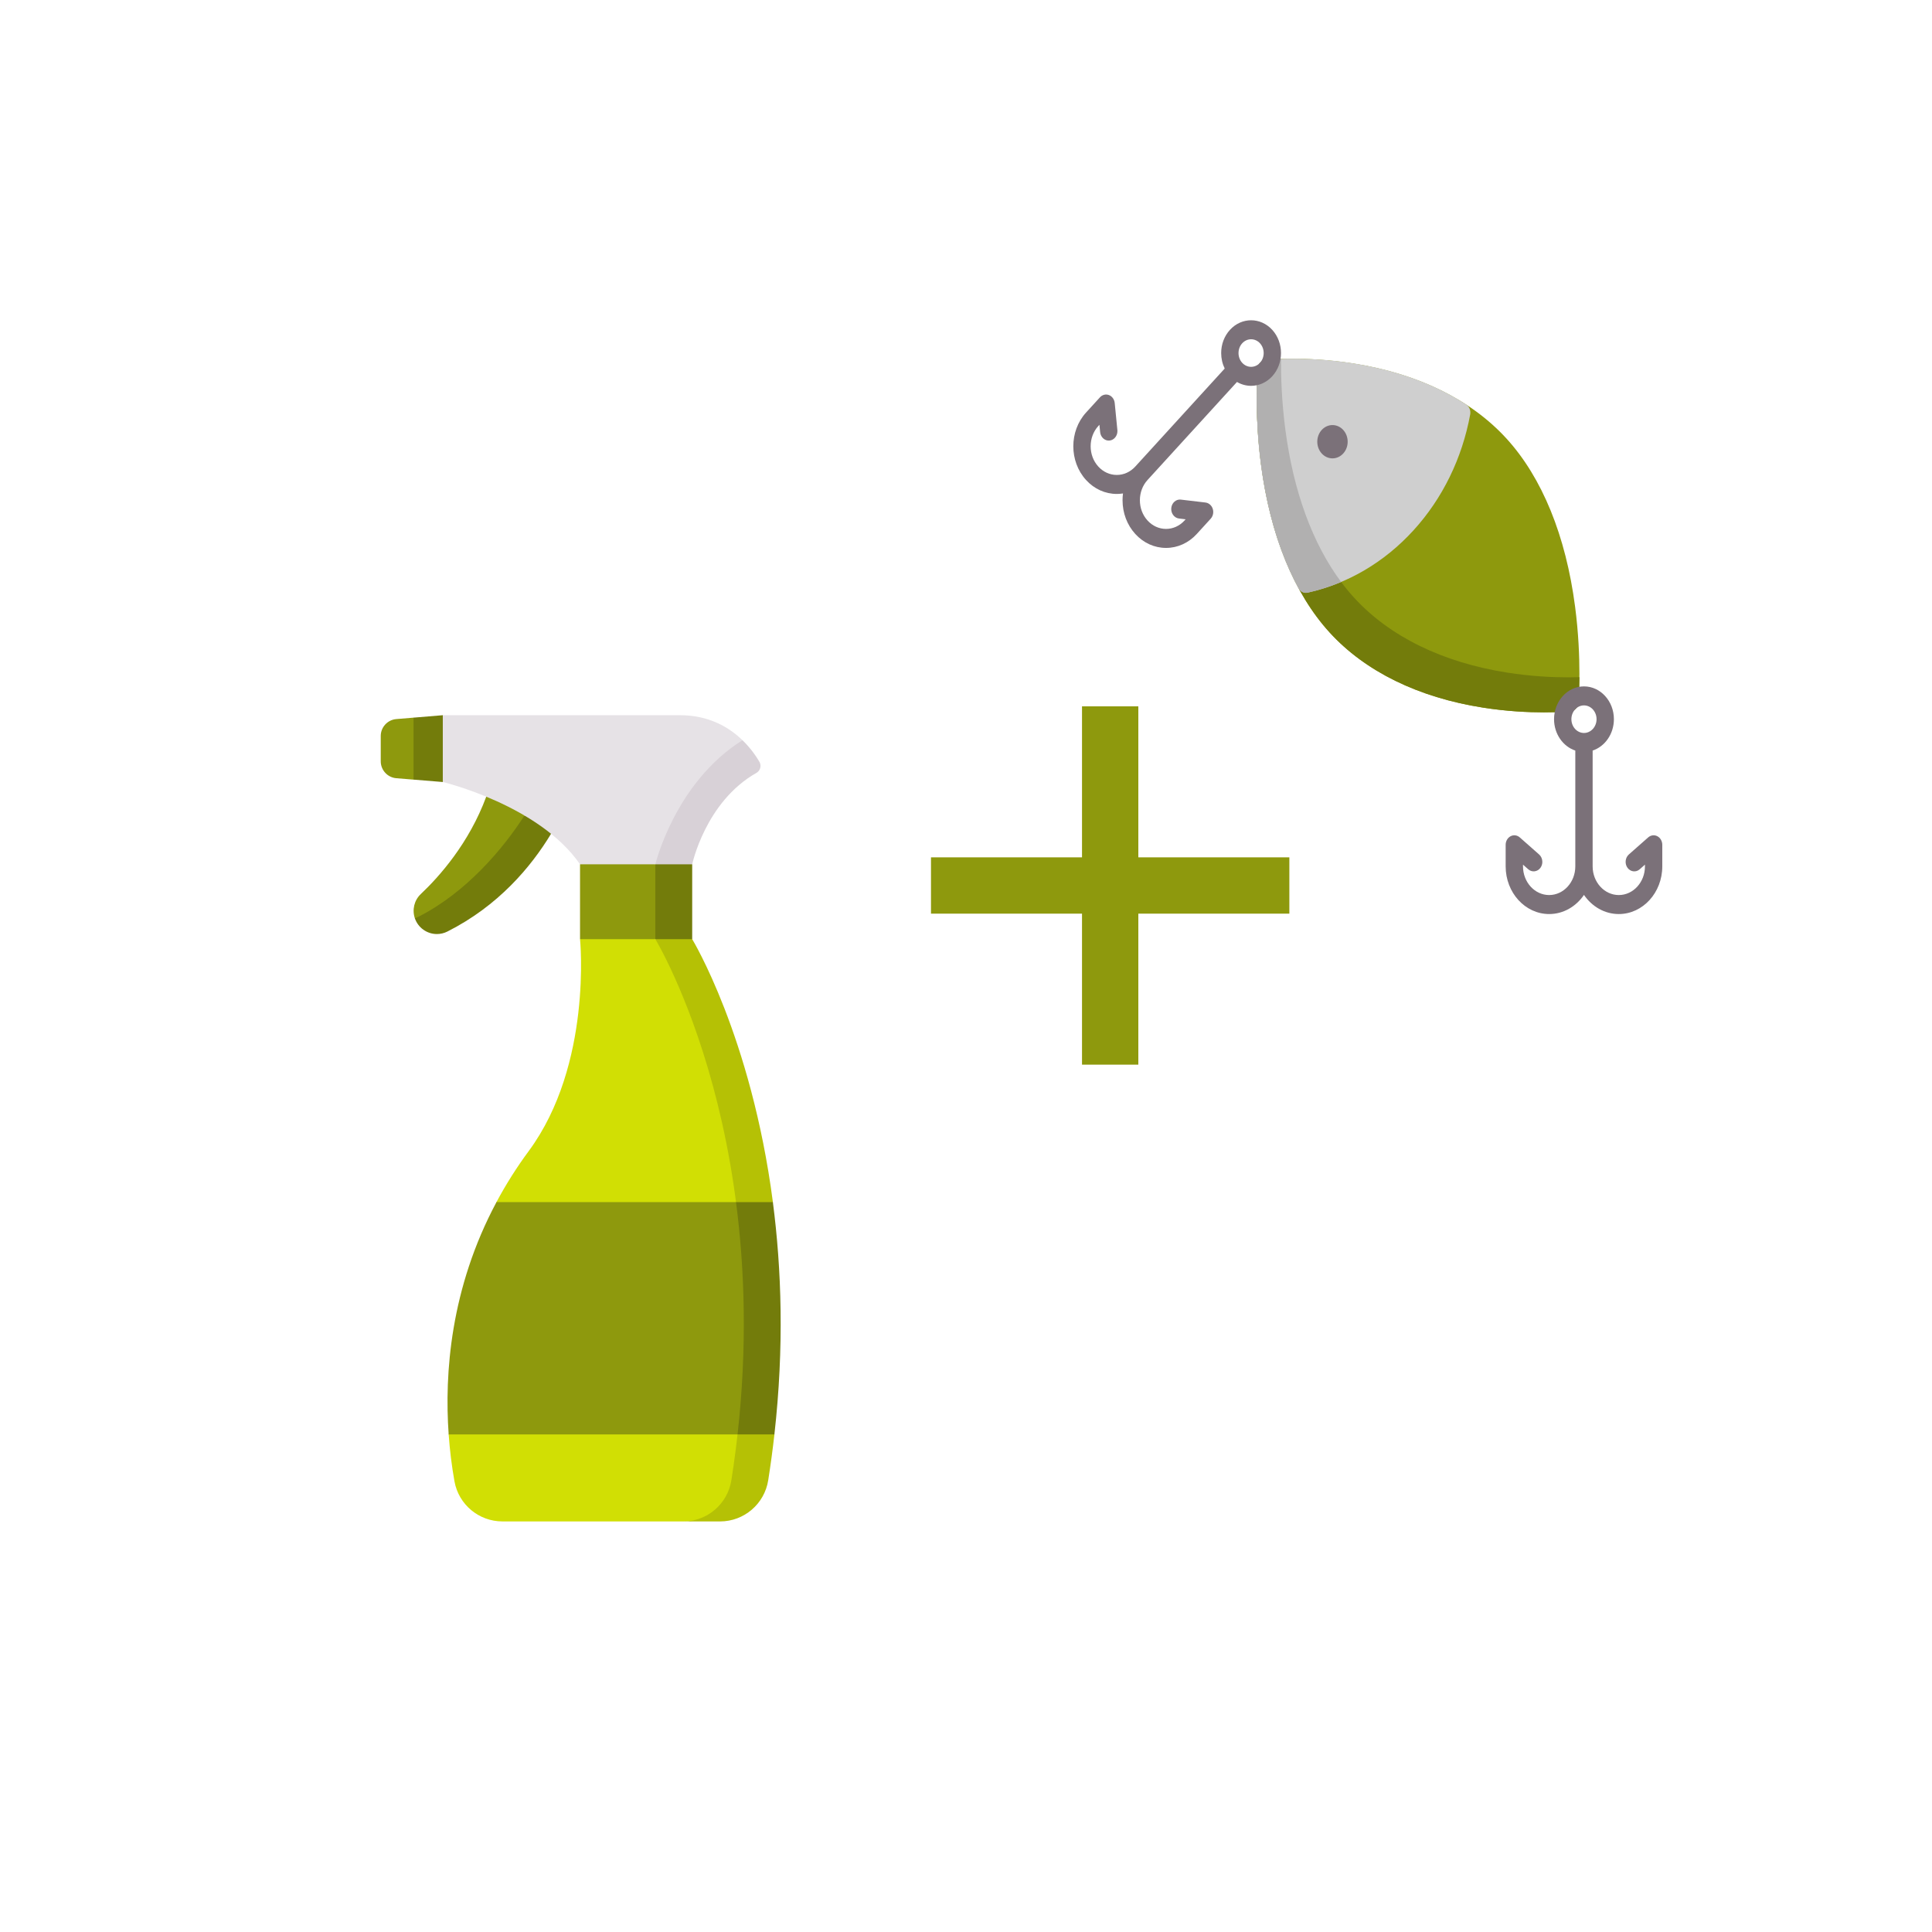 <?xml version="1.0" encoding="UTF-8" standalone="no"?>
<!DOCTYPE svg PUBLIC "-//W3C//DTD SVG 1.1//EN" "http://www.w3.org/Graphics/SVG/1.1/DTD/svg11.dtd">
<svg width="100%" height="100%" viewBox="0 0 512 512" version="1.1" xmlns="http://www.w3.org/2000/svg" xmlns:xlink="http://www.w3.org/1999/xlink" xml:space="preserve" xmlns:serif="http://www.serif.com/" style="fill-rule:evenodd;clip-rule:evenodd;stroke-linejoin:round;stroke-miterlimit:2;">
    <g transform="matrix(0.65,0,0,0.65,69.6,103.096)">
        <g transform="matrix(0.469,0,0,0.514,330.524,-28.287)">
            <path d="M436.2,227.652C428.145,171.391 407.535,125.297 376.59,94.355C345.648,63.41 299.555,42.797 243.293,34.746C201.133,28.711 168.469,31.723 167.102,31.856C163.522,32.197 160.661,35.056 160.316,38.636C160.184,40.008 157.172,72.668 163.207,114.832C171.262,171.09 191.875,217.184 222.817,248.129C253.762,279.074 299.855,299.684 356.113,307.739C376.993,310.727 395.539,311.496 409.109,311.496C422.949,311.496 431.617,310.696 432.309,310.629C435.889,310.284 438.749,307.424 439.094,303.844C439.223,302.477 442.234,269.813 436.199,227.652L436.2,227.652Z" style="fill:rgb(142,153,13);fill-rule:nonzero;"/>
        </g>
        <g transform="matrix(0.469,0,0,0.514,330.524,-28.287)">
            <path d="M430.207,283.734C416.633,283.734 398.09,282.964 377.211,279.977C320.953,271.922 274.859,251.313 243.914,220.367C212.973,189.422 192.359,143.332 184.304,87.07C181.094,64.637 180.445,44.895 180.559,31.125C172.477,31.355 167.609,31.805 167.102,31.852C163.521,32.196 160.661,35.056 160.316,38.637C160.184,40.007 157.172,72.668 163.207,114.832C171.262,171.09 191.875,217.184 222.817,248.129C253.762,279.07 299.855,299.684 356.113,307.739C376.993,310.727 395.539,311.496 409.109,311.496C422.949,311.496 431.617,310.696 432.309,310.629C435.889,310.284 438.749,307.424 439.094,303.844C439.152,303.204 439.848,295.711 439.945,283.598C437.082,283.68 433.828,283.734 430.207,283.734Z" style="fill:rgb(115,124,11);fill-rule:nonzero;"/>
        </g>
        <g transform="matrix(0.469,0,0,0.514,330.524,-28.287)">
            <path d="M341.469,67.262C266.855,22.89 171.14,31.469 167.102,31.852C163.521,32.195 160.66,35.056 160.316,38.637C159.93,42.676 151.352,138.395 195.723,213.007C197.356,215.75 200.561,217.172 203.691,216.543C238.586,209.512 270.383,192.441 295.645,167.183C320.902,141.926 337.973,110.129 345.004,75.23C345.638,72.1 344.215,68.892 341.469,67.262Z" style="fill:rgb(207,207,207);fill-rule:nonzero;"/>
        </g>
        <g transform="matrix(0.469,0,0,0.514,330.524,-28.287)">
            <path d="M238.5,96.828C238.5,104.125 232.586,110.035 225.293,110.035C217.996,110.035 212.082,104.125 212.082,96.828C212.082,89.535 217.996,83.621 225.293,83.621C232.586,83.621 238.5,89.535 238.5,96.828Z" style="fill:rgb(123,113,121);fill-rule:nonzero;"/>
        </g>
        <g transform="matrix(0.469,0,0,0.514,330.524,-28.287)">
            <path d="M184.305,87.07C181.094,64.625 180.445,44.871 180.559,31.098C172.777,31.336 167.941,31.773 167.102,31.852C163.521,32.196 160.661,35.056 160.316,38.637C159.93,42.676 151.352,138.395 195.726,213.007C197.357,215.75 200.562,217.173 203.691,216.543C213.618,214.544 223.36,211.712 232.812,208.078C208.02,177.754 191.352,136.305 184.305,87.07Z" style="fill:rgb(177,176,176);fill-rule:nonzero;"/>
        </g>
        <g transform="matrix(0.469,0,0,0.514,330.524,-28.287)">
            <path d="M172.941,8.105C162.801,-2.035 146.297,-2.039 136.156,8.105C131.242,13.02 128.536,19.551 128.536,26.5C128.536,30.855 129.602,35.05 131.606,38.785L53.867,116.523C49.615,120.798 43.823,123.196 37.793,123.18C31.763,123.197 25.971,120.798 21.719,116.523C12.852,107.66 12.852,93.238 21.719,84.371L22.687,83.402L23.312,89.207C23.758,93.344 27.48,96.34 31.613,95.891C35.423,95.481 38.344,92.229 38.344,88.397C38.344,88.128 38.33,87.858 38.301,87.59L35.984,66.129C35.675,63.248 33.729,60.791 30.996,59.829C28.264,58.867 25.209,59.561 23.16,61.609L11.055,73.711C-3.684,88.453 -3.684,112.441 11.055,127.18C18.195,134.324 27.691,138.254 37.789,138.254C39.609,138.254 41.406,138.121 43.176,137.871C42.922,139.655 42.794,141.456 42.793,143.258C42.793,153.355 46.727,162.852 53.867,169.992C61.007,177.132 70.504,181.066 80.602,181.066C90.699,181.066 100.195,177.133 107.336,169.992L119.441,157.887C120.853,156.474 121.647,154.556 121.647,152.558C121.647,148.727 118.727,145.474 114.918,145.062L93.461,142.75C89.316,142.293 85.605,145.297 85.156,149.434C84.714,153.546 87.732,157.294 91.844,157.738L97.644,158.363L96.676,159.332C92.423,163.606 86.631,166.005 80.602,165.988C74.572,166.006 68.779,163.607 64.527,159.332C60.25,155.081 57.85,149.288 57.867,143.258C57.851,137.23 60.248,131.44 64.52,127.188L64.527,127.18L142.273,49.434C146.05,51.45 150.266,52.503 154.547,52.5C161.211,52.5 167.871,49.965 172.941,44.895C183.082,34.75 183.082,18.246 172.941,8.105ZM162.281,34.235C158.02,38.496 151.082,38.496 146.816,34.235L146.812,34.235C146.812,34.23 146.812,34.23 146.809,34.23C144.754,32.183 143.601,29.396 143.609,26.496C143.609,23.578 144.746,20.828 146.812,18.762C148.862,16.712 151.647,15.561 154.547,15.566C157.344,15.566 160.148,16.633 162.277,18.762C166.547,23.032 166.547,29.969 162.281,34.234L162.281,34.235ZM507.719,409.758C505.104,408.509 501.992,408.871 499.734,410.688L482.926,424.223C479.706,426.816 479.19,431.599 481.781,434.82C484.395,438.063 489.137,438.578 492.379,435.965L496.926,432.301L496.926,433.676C496.926,446.211 486.726,456.41 474.191,456.41C461.656,456.41 451.457,446.21 451.457,433.676L451.457,341.809C462.137,338.57 469.934,328.637 469.934,316.914C469.934,302.57 458.266,290.902 443.922,290.902C429.578,290.902 417.906,302.57 417.906,316.914C417.906,328.637 425.703,338.57 436.383,341.809L436.383,433.676C436.383,446.211 426.183,456.41 413.648,456.41C401.113,456.41 390.918,446.21 390.918,433.676L390.918,432.305L395.461,435.965C398.682,438.557 403.466,438.04 406.059,434.82C407.138,433.481 407.727,431.813 407.727,430.093C407.727,427.813 406.691,425.652 404.914,424.223L388.105,410.688C385.849,408.872 382.738,408.509 380.125,409.758C377.512,411.009 375.841,413.661 375.84,416.558L375.84,433.676C375.84,454.523 392.8,471.484 413.648,471.484C426.016,471.484 437.016,465.512 443.918,456.304C450.82,465.512 461.82,471.484 474.191,471.484C495.039,471.484 511.996,454.524 511.996,433.676L511.996,416.559C511.998,413.663 510.331,411.011 507.719,409.758ZM432.984,316.918C432.984,310.883 437.891,305.977 443.922,305.977C449.953,305.977 454.859,310.883 454.859,316.918C454.859,322.945 449.953,327.855 443.922,327.855C437.891,327.855 432.984,322.945 432.984,316.918Z" style="fill:rgb(123,113,121);fill-rule:nonzero;"/>
        </g>
        <g transform="matrix(1.284,0,0,1.284,129.683,297.339)">
            <g transform="matrix(1,0,0,1,-256,-256)">
                <g transform="matrix(0.5,0,0,0.5,128,128)">
                    <path d="M159.127,9.29L159.127,33.132L149.837,40.907L138.887,40.014C133.338,39.561 129.012,34.868 129.012,29.3L129.012,13.17C129.012,7.609 133.328,2.919 138.87,2.458L149.837,1.546L159.127,9.29Z" style="fill:rgb(142,153,13);fill-rule:nonzero;"/>
                    <path d="M149.837,1.546L149.837,40.907L168.418,42.423L177.708,21.211L168.418,0L149.837,1.546Z" style="fill:rgb(115,124,11);fill-rule:nonzero;"/>
                    <path d="M154.475,113.545C166.305,102.372 185.095,81.247 196.016,51.735L213.853,44.514L220.259,63.709L224.718,73.522C224.718,73.522 197.185,113.551 170.205,127.041C159.04,132.623 150.685,128.992 150.685,128.992C148.873,123.695 150.169,117.611 154.475,113.545Z" style="fill:rgb(142,153,13);fill-rule:nonzero;"/>
                    <path d="M220.259,63.709C206.935,84.605 183.269,112.701 152.733,128.103C152.061,128.442 151.371,128.716 150.672,128.945C152.698,134.926 158.346,138.976 164.661,138.976C166.972,138.976 169.25,138.434 171.313,137.393C203.637,121.089 224.366,96.461 237.175,75.307L236.183,63.708L220.259,63.708L220.259,63.709Z" style="fill:rgb(115,124,11);fill-rule:nonzero;"/>
                    <path d="M324.307,157.339C324.307,157.339 385.636,274.267 365.793,485.823C363.338,512 321.08,512 321.08,512L206.306,512C191.308,512 178.454,501.261 175.822,486.495C174.075,476.648 172.848,466.715 172.145,456.739L194.995,382.981L202.487,309.219C208.536,297.919 215.395,287.073 223.012,276.765C263.548,221.822 255.573,142.225 255.573,142.225L279.229,132.935L303.398,142.225L324.307,157.339Z" style="fill:rgb(209,223,4);fill-rule:nonzero;"/>
                    <path d="M326.801,142.225L317.511,132.935L303.399,142.225C303.399,142.225 384.755,275.929 351.682,485.823C349.307,500.889 336.331,512 321.08,512L344.483,512C359.734,512 372.711,500.889 375.084,485.823C376.608,476.159 377.916,466.462 379.009,456.74L373.693,382.982L378.046,309.223C364.326,203.896 326.801,142.225 326.801,142.225Z" style="fill:rgb(181,193,5);fill-rule:nonzero;"/>
                    <path d="M172.148,456.739L355.606,456.739L369.718,447.449L368.744,318.514L354.632,309.224L202.495,309.224C173.255,363.916 169.404,418.141 172.148,456.739Z" style="fill:rgb(142,153,13);fill-rule:nonzero;"/>
                    <path d="M378.034,309.224L354.631,309.224C360.164,351.696 361.836,401.251 355.605,456.74L379.008,456.74C385.239,401.25 383.568,351.696 378.034,309.224Z" style="fill:rgb(115,124,11);fill-rule:nonzero;"/>
                    <path d="M322.293,79.317C322.293,79.317 331.885,47.345 358.721,31.154L358.727,15.874C350.311,7.741 337.483,0 319.134,0L168.418,0L168.418,42.423C168.418,42.423 229.578,57.003 255.573,94.691L278.161,103.981L303.398,94.691L322.293,79.317Z" style="fill:rgb(230,226,230);fill-rule:nonzero;"/>
                    <path d="M317.51,132.934L303.398,142.225L255.572,142.225L255.572,94.691L303.398,94.691L317.51,103.981L317.51,132.934Z" style="fill:rgb(142,153,13);fill-rule:nonzero;"/>
                    <path d="M358.722,15.88C315.864,42.797 303.398,94.691 303.398,94.691L317.51,103.981L326.8,94.691C326.8,94.691 335.212,54.966 367.567,36.646C369.176,35.733 370.174,34.021 370.174,32.171C370.174,31.257 369.93,30.359 369.468,29.57C366.519,24.543 362.904,19.938 358.722,15.88Z" style="fill:rgb(216,209,215);fill-rule:nonzero;"/>
                    <rect x="303.398" y="94.691" width="23.403" height="47.534" style="fill:rgb(115,124,11);fill-rule:nonzero;"/>
                </g>
            </g>
        </g>
        <g transform="matrix(0.518,0,0,1.538,175.221,-194.097)">
            <path d="M306.657,265.272L187.785,265.272L187.785,250.346L306.657,250.346L306.657,210.318L350.982,210.318L350.982,250.346L469.854,250.346L469.854,265.272L350.982,265.272L350.982,305.3L306.657,305.3L306.657,265.272Z" style="fill:rgb(142,153,13);"/>
        </g>
    </g>
</svg>
